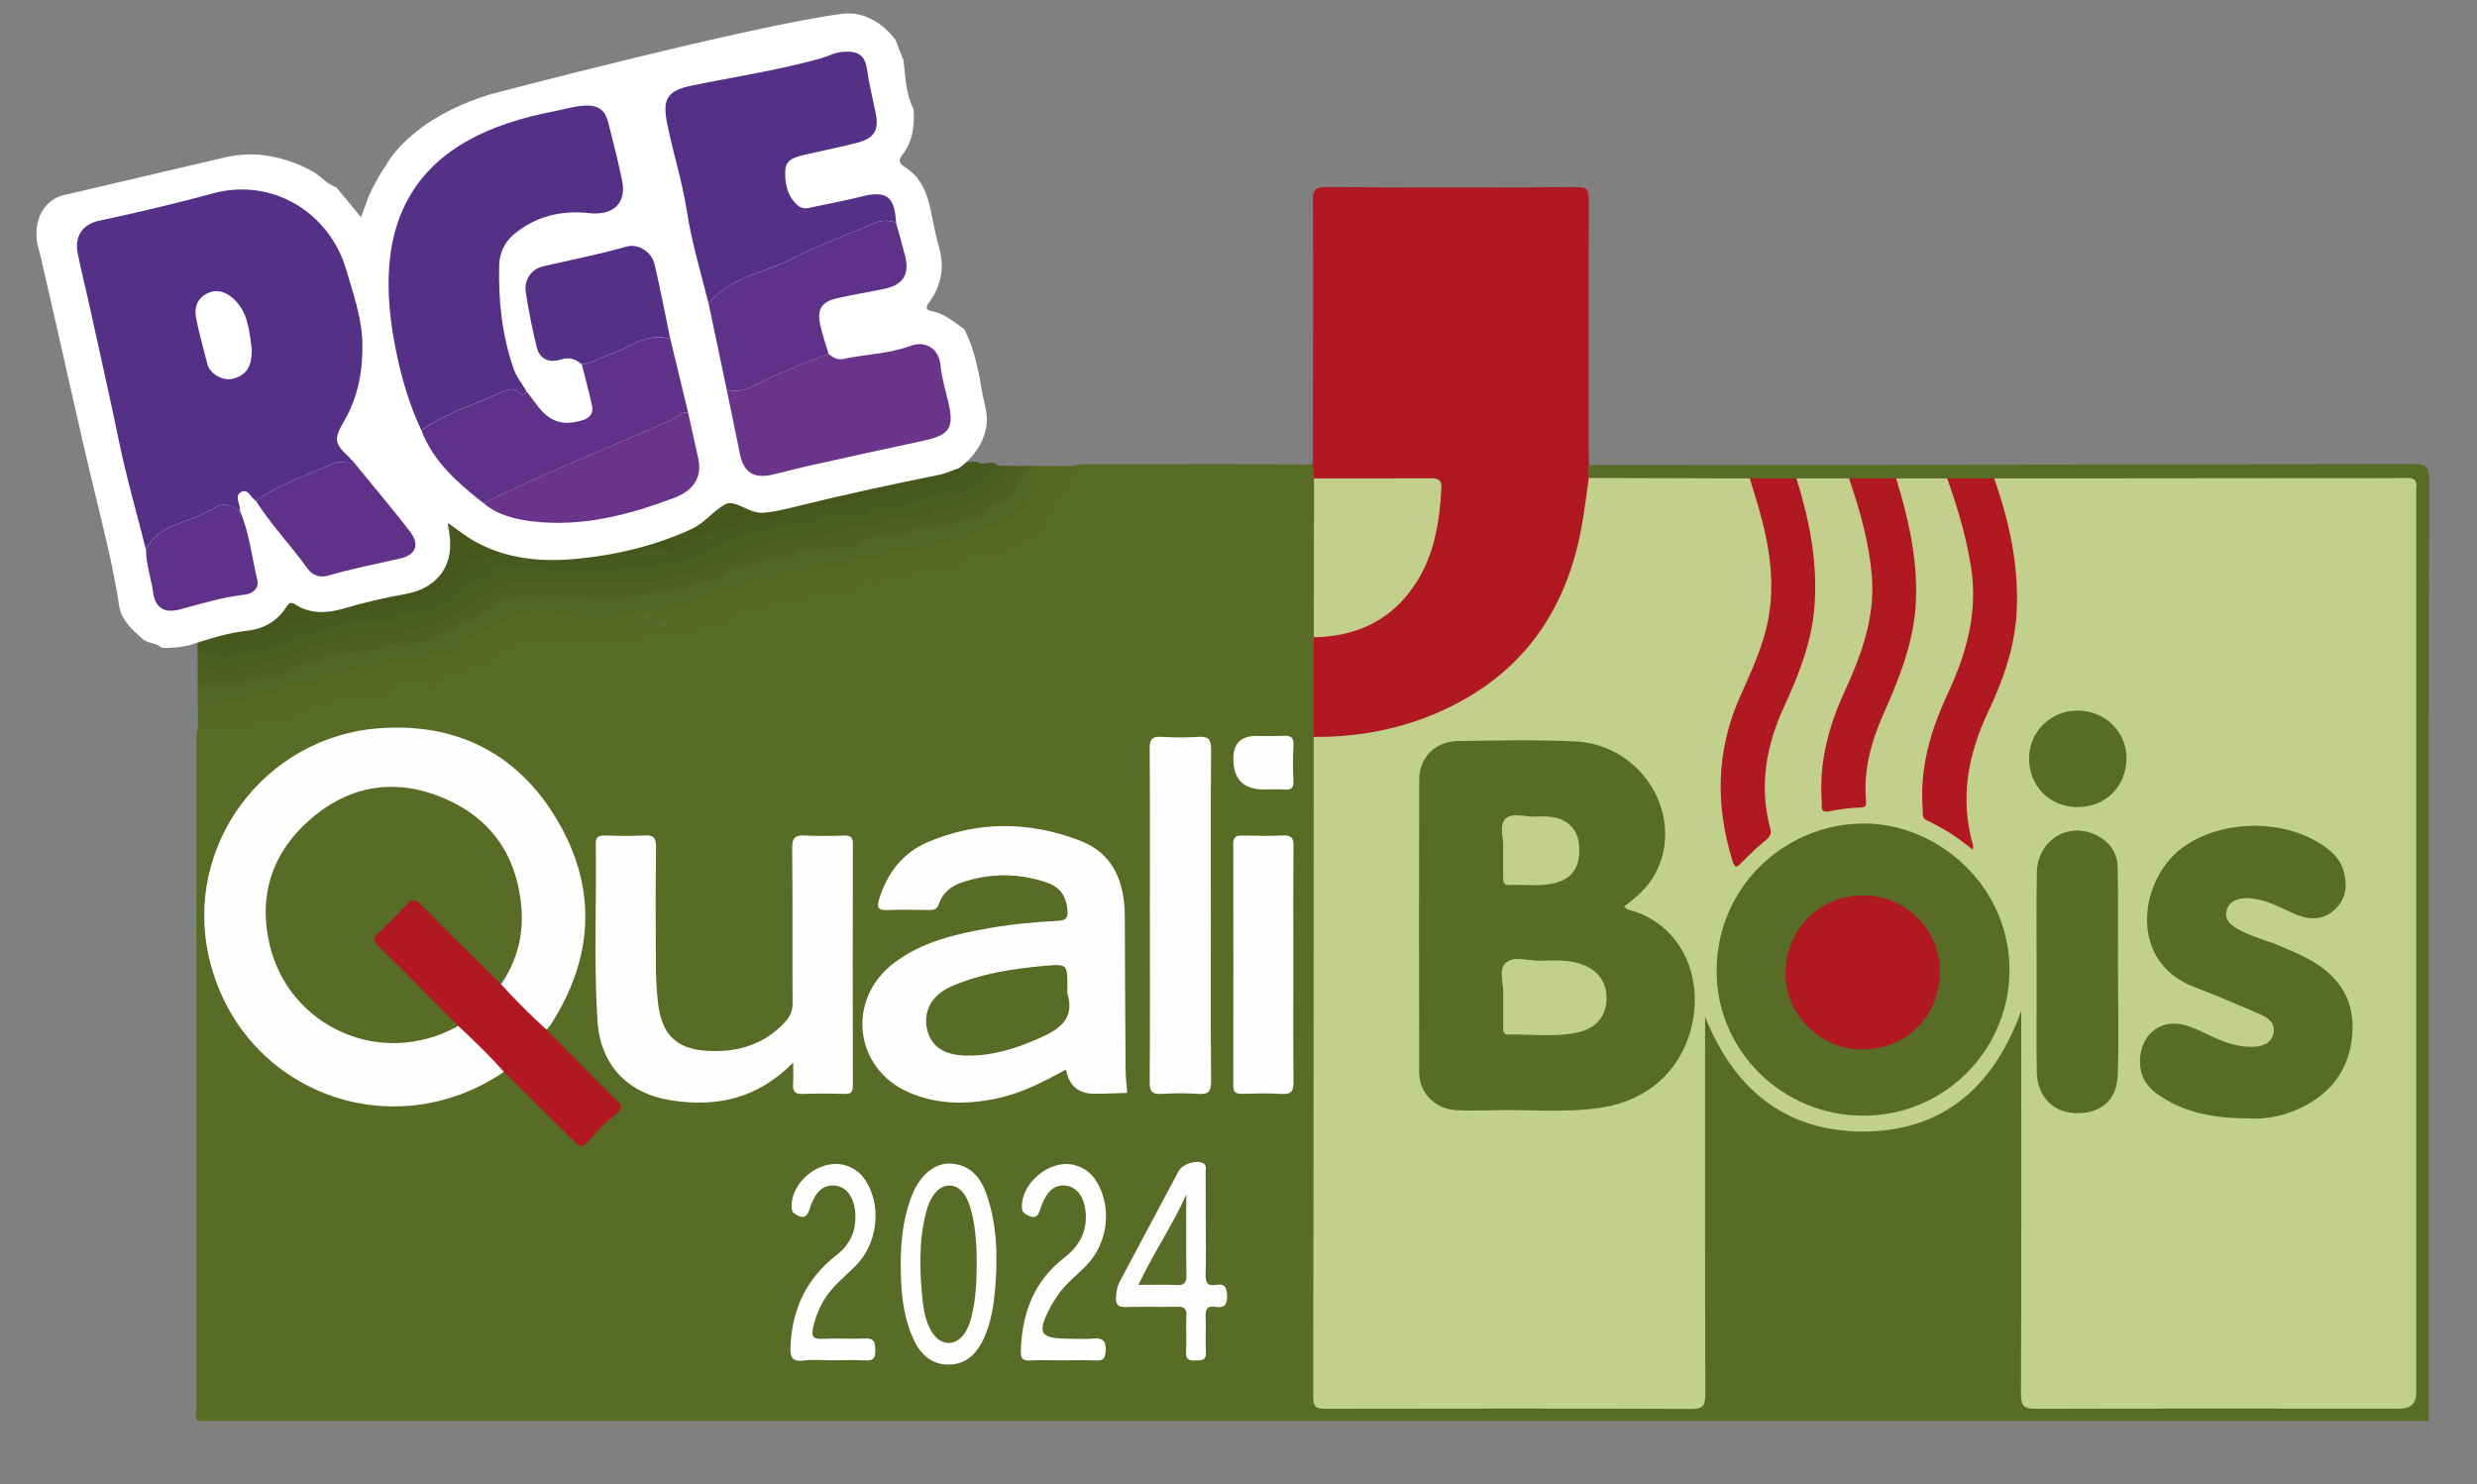 <svg xmlns="http://www.w3.org/2000/svg" id="Calque_1" viewBox="0 0 841.89 504.51"><rect x="0" y="0" width="841.89" height="504.51" fill="#808080" stroke="none"/><defs><style>      .cls-1 {        fill: #543087;      }      .cls-2 {        fill: #fff;      }      .cls-3 {        fill: #495a1e;      }      .cls-4 {        fill: #4c5d20;      }      .cls-5 {        fill: #693489;      }      .cls-6 {        fill: #fefefd;      }      .cls-7 {        fill: #596d28;      }      .cls-8 {        fill: #4f6021;      }      .cls-9 {        fill: #576924;      }      .cls-10 {        fill: #586c26;      }      .cls-11 {        fill: #fefefe;      }      .cls-12 {        fill: #47571c;      }      .cls-13 {        fill: #c2d08c;      }      .cls-14 {        fill: #fdfdfd;      }      .cls-15 {        fill: #b01822;      }      .cls-16 {        fill: #5e3288;      }      .cls-17 {        fill: #536623;      }    </style></defs><path class="cls-10" d="M540.09,158.12c1-.01,2.01-.03,3.01-.03,92.39-.09,184.79-.14,277.18-.36,4.31-.01,5.35.99,5.34,5.33-.14,106.66-.11,213.31-.11,319.97H67.13c-.81-1.63-.39-3.38-.4-5.06-.03-75.78-.02-151.57-.02-227.34.03-3.28,1.36-4.97,4.98-4.61,4.12.41,8.22-1.19,12.39-.29.7.15,1.45-.07,2.01-.55,2.44-2.14,5.46-2.28,8.45-2.39,3.06-.11,5.93-.58,8.29-2.77.73-.67,1.6-1.32,2.62-1.38,4.68-.29,8.72-2.04,12.13-5.22.53-.49.98-.49,1.44-.03,2.29,2.28,5.3,1.13,7.96,1.68,1.15.24,2.22-.12,2.85-1.36,1.3-2.57,3.63-2.83,6.14-2.61.34-.12.66-.28.95-.5,1.21-2.14,2.68-2.52,4.88-1.17,2.59,1.59,5.29,2.35,7.78-.49.82-.94,2.03-1.51,3.48-1.05,1.24.4,2.15.04,2.73-1.27.7-1.59,1.55-2.41,2.14.11.04.16.2.13.21.09.52-2.71,2.8-1.87,4.45-2.14,3.33-.54,5.25-3.15,7.57-5.11.94-.79,1.33-2.36,2.88-.96-.03.29-.11.53-.26.71-.37-.43.16.43.07-.14s-.07.14.21-.39c-.02-1.48-2.24-2.78-.52-4.28,1.81-1.57,3.13-.06,4.4,1.11.89.83,2.08,1.21,3.16,1.16,6.36-.27,12.66.78,19.12-.46,3.71-.72,8,.33,12.05.43,2.02.05,3.97.62,5.26-1.65.54-.94,1.69-.97,2.71-.94,1,.03,2.41.44,2.93-.13,2.39-2.64,4.89-.91,7.49-.78,3.1.15,6.31.44,9.26-1.96,1.64-1.33,4.2-2.56,6.83-1.75.91.28,1.49-.22,2.26-.71,2.45-1.55,4.64-4.22,8.16-2.51.44.21,1.32.04,1.62-.36,3.11-4.16,8.07-2.68,12.11-3.83,5.68-1.62,11.57-2.78,17.59-2.58.28,0,.66,0,.82-.19,3.67-3.99,8.78-3.1,13.35-4.1,1.5-.33,2.75-1.35,4.29-.07.51.43,1.6.56,2.01,0,3.37-4.59,8.27-3.01,12.64-3.04,3.1-.02,5.57-.78,7.63-3.02.28-.3.95-.37,1.01-.73,1.02-5.61,3.68-3.12,6.11-1.22,1.21.94,2.14,1.53,2.75-.49.12-.4.46-1,.79-.94,4.57.82,6.8-4.24,10.97-4.32,1.02-.02,1.59-.52,1.96-1.35,2.16-4.81,5.32-9.04,7.77-13.69,1.21-2.28,2.83-4.27,3.81-6.82.81-2.12,3.74-1.47,5.82-1.77,25.66.1,51.3-.19,76.94.15,1.52,1.27,1.35,3.03,1.4,4.73.22,17.96.2,35.92.02,53.88.16,11.15.19,22.3,0,33.45.2,4.87.08,9.73.08,14.6,0,67.59,0,135.18,0,202.77,0,1.43-.02,2.86,0,4.3.08,5.29.4,5.68,5.59,5.69,39.69.02,79.38.03,119.07,0,5.58,0,5.87-.34,5.88-6.27.02-39.09,0-78.19.01-117.28,0-1.86-.09-3.73.11-5.58.14-1.25.03-2.95,1.47-3.28,1.56-.37,1.92,1.37,2.43,2.44,1.11,2.32,2.06,4.73,3.3,6.99,7.58,13.9,18.86,23.26,34.27,27.27,24.49,6.37,49.72-5.14,61.13-27.71,1.29-2.56,2.44-5.18,3.64-7.78.44-.96.82-2.45,2.26-2.11,1.3.3,1.29,1.74,1.44,2.84.26,1.85.16,3.72.16,5.58,0,39.09,0,78.19,0,117.28q0,7.62,7.54,7.63c38.97,0,77.95,0,116.92,0,6.88,0,6.94-.06,6.94-6.93,0-99.95,0-199.9,0-299.86,0-6.6-.1-6.7-6.72-6.7-42.41-.01-84.83,0-127.24,0-2.72,0-5.43-.01-8.15-.08-5.19.12-10.37.12-15.56-.02-6,.17-12.01.1-18.01.02-5.18.12-10.36.11-15.53-.03-6.01.17-12.02.15-18.03,0-5.21.17-10.42.14-15.63.01-16.88.23-33.77.08-50.65.07-1.15,0-2.29-.09-3.38-.48-2.36-1.42-2.85-3.14-.85-5.26Z"></path><path class="cls-15" d="M540.09,158.12c-.51,1.44-.58,2.89-.07,4.35.99,8.28-1.16,16.2-2.98,24.11-3.35,14.53-10.18,27.37-20.47,38.11-9.56,9.97-21.25,16.88-34.39,21.17-10.09,3.3-20.39,5.71-31.13,5.45-1.56-.04-3.17.18-4.56-.81.02-11.29.04-22.58.05-33.87,2.03-1.69,4.6-1.43,6.94-1.78,14.44-2.21,24.05-10.5,30-23.48,3.51-7.67,4.56-15.87,5.21-24.17.22-2.8-1.46-3.41-3.72-3.45-4.29-.07-8.58-.02-12.87-.03-6.72,0-13.44.03-20.16-.02-1.82-.01-3.76.33-5.31-1.08-.12-1.47-.24-2.94-.36-4.42-.27-.18-.37-.37-.29-.56.08-.2.16-.3.24-.3.04-29.74.13-59.48.03-89.23-.01-3.42.59-4.54,4.32-4.51,28.47.18,56.95.15,85.42.02,3.18-.01,4.05.73,4.03,3.98-.14,28.46-.08,56.91-.07,85.37,0,1.71.09,3.43.14,5.14Z"></path><path class="cls-3" d="M67.16,220.95c0-1.43,0-2.85.01-4.28,1.41-.33,2.82-.66,4.24-.98,2.87,2.57,5.92,1.51,8.89.31.75-.3,1.34-1.34,2.16-1.3,6.13.26,11.42-2.89,17.17-4.12,8.76-1.87,17.69-3.02,26.12-6.23,1.23-.47,2.53-.38,3.82-.31,4.47.23,8.53-.24,12.54-3.05,2.73-1.91,6.47-2.35,9.42-4.56,1.46-1.1,2.74-2.15,3.98-3.52,3.3-3.64,8.36-3.95,12.53-5.99,1.62-.79,3.54.87,5.43.83.69-.01,1.41.3,2-.32,11.85,1.71,23.61,1.34,35.25-1.59,1.74,1.38,3.64,1.52,5.62.67,1.61-.69,3.29-.82,5-1,3.98-.43,7.72-1,11.67-2.6,4.38-1.77,8.86-4.22,13.79-4.74,2.14-.23,4.24-.43,5.62-2.47.61-.91,1.72-1.19,2.69-.82,5.64,2.12,9.9-.64,14.04-3.86.43-.61,1.05-.7,1.73-.59,6.16.8,12.26.78,18.18-1.43.53-.2,1.03-.56,1.59-.6,7.75-.5,14.62-5.28,22.67-4.5,2.8.27,5.36-.71,8.01-2.12,4.17-2.22,8.87-3.44,13.59-4.29,1.26-.3,2.5-.35,3.68.26,1.35,1.32,1.07,2.56-.32,3.58-.92.68-1.78,1.3-2.45,2.31-1.63,2.49-9.43,4.77-12.39,5.03-2.65.23-5.77.18-8.01,1.5-2.83,1.66-5.5,2.08-8.65,2.13-2.67.04-5.39.58-8.09.87-1.11.12-2.6-.29-2.71,1.78-.05.92-1.32.93-2.16.94-6.24.05-12.4.52-18.15,3.27-2.05.98-4.14-.1-6.31.32-5.56,1.07-11.11,1.77-16.62,3.46-4.75,1.46-8.9,4.03-13.49,5.71-2.51.92-4.87,1.97-7.58,2.35-2.88.4-6.11.03-8.34,2.65-.37.43-1.05.45-1.62.43-13-.41-25.99.86-39.02.02-5.56-.36-11.02-.33-16.85,2.49-6.42,3.1-11.34,8.01-17.5,11.17-1.05.54-2.04.96-3.2,1.04-3.94.28-7.62.68-11.39,2.7-2.95,1.58-7.2.71-10.87.97-3.65.25-7.44-.28-10.5,2.65-.88.85-2.48.42-3.76.49-2.59.14-5.16.39-7.17,2.35-.41.4-.89.79-1.45.9-8.65,1.7-16.95,5.24-26.01,4.89-2.67-.1-5.11-.52-6.87-2.77Z"></path><path class="cls-12" d="M175.47,187.43c-.36.42-.92,1.25-1.06,1.19-4.45-2.07-8.24,1.48-12.44,1.41-1.23-.02-2.91-.28-2.63,1.77.22,1.57-.51,1.68-1.67,1.58-.54-.05-1.09-.05-1.63-.08-.05,4.58-5.75,2.94-6.94,6.28-.09.24-.38.56-.6.58-6.45.63-11.41,6.79-18.58,4.91-2.2-.58-4.54-.47-6.1,1.75-.97,1.38-2.25.15-3.18.37-5.03,1.2-10.26,1.63-15.07,3.72-.49.21-1.04.32-1.57.43-3.5.72-7.73-1.32-10.28,3.2-.49.87-3.19.59-4.88.66-3.08.12-5.8-.31-8.77,2.33-1.86,1.66-6.4.31-9.81.31.38-.71.77-1.43,1.16-2.15,3.88-1.97,8.16-2.49,12.36-3,5.93-.73,10.59-3.26,13.76-8.31.9-1.44,1.58-1.56,2.99-.66,5.23,3.33,10.84,3,16.49,1.31,6.56-1.96,13.18-3.61,19.94-4.73,12.44-2.06,18.06-10.4,15.38-22.73-.08-.36.06-.78.16-1.76,5.26,4.54,10.71,8.06,17,10.1,1.62,1.29,3.66.93,5.48,1.42l.28-.11.23.2Z"></path><path class="cls-12" d="M269.16,171.01c-3.16,4.87-8.16,6.76-13.37,5.01-.8-.27-2.08-.95-2.31-.17-1.05,3.48-4.25,2.43-6.46,3.44-5.36,2.44-11.58,2.45-16.44,6.72-1.72,1.51-5.69.53-8.63.54-2.17,0-4.15.29-6.15,1.37-2.19,1.18-4.23.68-5.07-2.08,7.57-1.98,15.24-3.65,22.43-6.88,4.74-2.13,9.13-4.7,12.39-8.88.54-.7.94-2.1,2.25-1.17,6.74,4.76,14.02,3.79,21.38,2.1Z"></path><path class="cls-12" d="M334.54,158.28c-.45.33-.94,1.01-1.34.95-3.96-.53-7.7,1.36-10.45,3.13-5.15,3.32-10.88,1.17-15.61,3.03-6.19,2.43-13.03,2-18.89,5.32-1.46.83-3.49.77-5.28.89-3.81.26-7.63.36-11.44.54-2.13.1-.86-1-.63-1.73,15.44-4.13,31.11-7.19,46.72-10.51,2.22-.47,4.38-1.22,6.57-1.84,3.46-.27,6.96-2.41,10.36.22Z"></path><path class="cls-3" d="M174.96,187.33c-1.94-.03-4.11.8-5.48-1.42,1.83.47,3.65.94,5.48,1.42Z"></path><path class="cls-13" d="M446.48,250.5c17.64.12,34.41-3.59,49.93-12.05,23.54-12.82,36.32-33.26,41.11-59.14,1.03-5.58,1.67-11.23,2.49-16.84,18.23.05,36.46.1,54.7.16,1.06.36,1.57,1.24,1.89,2.2,5.26,16.05,9.09,32.26,4.87,49.24-1.95,7.81-5.24,15.13-8.55,22.43-7.56,16.7-8.79,33.87-4.09,51.52,1.29,4.86,1.42,4.64,5.21,1.59,4.9-3.95,6.87-8.09,5.31-14.7-2.78-11.76.69-22.92,5.34-33.71,3.56-8.28,7.34-16.48,9.18-25.37,2.96-14.29,1.91-28.4-1.55-42.48-.86-3.48-3.03-6.85-1.75-10.72,5.96,0,11.93,0,17.89,0,.97.66,1.73,1.5,2.11,2.63,5.26,15.45,9.1,31.08,5.76,47.55-1.72,8.48-5.36,16.29-8.81,24.15-4.6,10.47-7.61,21.27-7.17,32.83.17,4.43.31,4.59,4.77,4.12,1-.1,1.99-.37,2.98-.38,3.68-.04,4.61-1.76,4.61-5.4,0-8.99,2.55-17.49,6.19-25.68,4.14-9.29,8.12-18.64,9.91-28.74,2.74-15.46.4-30.47-3.9-45.32-.54-1.87-1.68-3.74-.44-5.76,5.78,0,11.56,0,17.34,0,1.32.55,1.89,1.75,2.3,2.96,5.13,14.96,9.47,30.03,7.04,46.15-1.29,8.59-4.46,16.53-7.94,24.4-5.13,11.59-9.27,23.38-8.55,36.4.19,3.44,1.21,5.57,4.34,7.06,3.49,1.65,6.74,3.78,10.34,6.84-5.6-17.73-.35-33.4,6.86-48.63,9.96-21.04,9.94-42.51,3.74-64.45-.98-3.49-3.1-6.82-2.15-10.72,38.82-.04,77.65-.07,116.47-.11,7.88,0,15.76.1,23.64-.06,2.67-.06,3.71.8,3.34,3.42-.08.56-.01,1.14-.01,1.72,0,101.94,0,203.88,0,305.82q0,5.43-5.57,5.42c-41.24-.01-82.48-.07-123.73.05-3.81.01-5.06-.79-5.04-4.86.16-41.66.1-83.33.1-124.99v-5.46c-9.58,26.59-27.5,41.38-54.68,41.05-26.02-.32-43.24-14.89-52.79-39.1,0,1.48,0,2.95,0,4.43,0,41.38-.05,82.76.08,124.13.01,3.65-.71,4.85-4.67,4.83-41.38-.16-82.77-.1-124.16-.04-2.73,0-4.43-.05-4.42-3.74.13-74.88.12-149.75.15-224.63Z"></path><path class="cls-11" d="M171.27,364.36c-38.57,26.22-89.65,6.49-100.2-38.71-8.87-37.99,18.7-75.38,58.15-78.12,26.94-1.87,47.86,9.36,61.02,32.73,12.91,22.92,11.12,46.04-3.11,68.15-.38.59-.93,1.07-1.41,1.61-1.11.21-1.91-.41-2.63-1.09-3.98-3.81-7.86-7.71-11.69-11.67-.89-.92-1.67-1.95-1.41-3.38,3.74-7.81,6.38-15.78,6.13-24.69-.59-21.28-19.3-39.06-40.53-40.06-22.27-1.05-41.28,16.46-43.74,37.16-1.8,15.09,5.19,32.91,22.29,42.12,11.61,6.25,23.57,5.99,35.72,1.84,1.75-.6,3.3-1.76,5.2-1.97,1.39-.02,2.44.72,3.38,1.62,3.9,3.76,7.73,7.6,11.5,11.49.78.81,1.62,1.66,1.33,2.98Z"></path><path class="cls-11" d="M362.33,363.58c-7.58,4.12-15.14,8.08-23.61,9.84-10.18,2.12-20.21,2.12-29.89-2.12-18.61-8.15-21.25-31.63-4.97-43.96,9.55-7.23,20.85-9.79,32.31-11.83,7.76-1.38,15.61-2.08,23.47-2.48,2.77-.14,3.33-1.11,3.17-3.58-.31-4.67-2.55-7.92-6.89-9.4-9.63-3.28-19.37-3.35-29.01-.07-3.64,1.23-6.59,3.55-7.83,7.38-.58,1.78-1.72,1.99-3.28,1.97-4.73-.05-9.46-.19-14.18.04-3.11.15-3.72-.86-2.84-3.68,2.74-8.79,7.92-15.7,16.4-19.35,17.11-7.37,34.62-7.17,51.83-.61,11.55,4.4,15.24,14.26,15.29,25.88.07,17.32.14,34.64.27,51.96.02,2.65.35,5.3.54,7.95-2.85.09-5.7.19-8.56.27-.86.02-1.72,0-2.58,0q-8.18,0-9.65-8.22Z"></path><path class="cls-11" d="M269.58,361.23c-12.26,12.41-26.32,15.26-41.82,12.75-14.64-2.37-23.75-12.14-24.7-27.03-1.27-20-.28-40.04-.58-60.07-.04-2.37.98-2.9,3.08-2.85,4.44.1,8.89.22,13.31-.03,3.14-.18,4.16.66,4.11,3.99-.2,13.59-.14,27.19-.05,40.78.02,3.99.27,8,.7,11.97,1.16,10.68,6.07,15.86,16.69,16.48,10.04.59,19.26-1.96,26.44-9.72,1.76-1.9,2.64-3.78,2.63-6.44-.11-17.6.05-35.2-.14-52.8-.04-3.48,1.02-4.45,4.34-4.25,4.42.26,8.88.16,13.31.03,2.16-.06,2.99.53,2.98,2.86-.07,27.33-.07,54.66,0,81.99,0,2.2-.57,3.04-2.87,2.97-4.72-.15-9.45-.19-14.17.01-2.8.12-3.47-1.05-3.28-3.53.16-1.98.03-3.98.03-7.09Z"></path><path class="cls-6" d="M390.82,311.19c0-18.88.08-37.76-.07-56.64-.03-3.22.85-4.28,4.09-4.07,4.13.27,8.31.27,12.44,0,3.33-.22,4.38.77,4.35,4.24-.17,19.17-.08,38.33-.08,57.5,0,18.45-.09,36.9.08,55.35.03,3.4-.9,4.52-4.31,4.28-4.13-.29-8.31-.27-12.44,0-3.18.2-4.16-.75-4.13-4.03.16-18.88.08-37.76.08-56.64Z"></path><path class="cls-9" d="M352.62,158.36c4.85.01,9.7.02,14.55.04-2.35.79-3.97,1.51-3.81,4.91.09,1.84-2.59,4.07-3.96,6.12-2.66,4-5.18,7.96-6.84,12.45-.45,1.22-1.21,1.05-2.02.8-2.42-.75-3.72.55-4.85,2.41-.84,1.38-2.45.87-3.69,1.15-1.67.38-3.72-.06-3.62,2.64-1.29,0-3.03,1.47-3.71-.67-.65-2.04-2.08-2.09-3.68-2.03-.34.01-.88.29-.98.57-1.96,5.43-3.17,6.23-9.2,6.3-2.96.04-5.92.28-8.88.42-1.03.05-2.12.04-2.24,1.42-.2,2.23-2.2,2.09-3.14,1.63-4.13-1.99-8.13,2.24-12.17.03-.24-.13-.97.14-1.15.43-3.89,6.12-10.48,2.85-15.67,4.43-5.56,1.69-11.29,2.87-17.18,3.18-.89.05-.96,3.34-3.44,2.92-.37-.06-.84.34-1.16.23-3.27-1.1-5.54.16-7.39,2.83-.28.41-1.38.65-1.89.45-3.8-1.48-6.24.84-9.06,2.73-2.73,1.84-6.06.49-9.11.7-1.58.11-2.13-.6-2.75-3.36,0,3.64-1.17,4.23-3.63,4.13-1.84-.07-4.35-1.46-5.8,2.27-.69,1.78-5.45-.07-8.36.42-3.45.57-6.86-.6-10.42-.08-4.14.61-8.44.34-12.65.1-3.38-.2-7.39,1.28-9.66-2.9-.4-.75-1.24-.52-1.91-.12-1.05.62-.26,1.18.09,1.73.62.97.73,1.85-.32,2.6-.35-.16-.99-.48-1.01-.44-2.6,4.48-6.3,7.12-11.65,7.01-2.91-.06-.73,2.5-1.93,3.42-1.71-.45-.28-2.31-1.22-3.14-.53,5.57-7.84.89-9.13,6.07-.36,1.44-4.34.04-4.87-.54-2.64-2.87-4.41-2.23-6.38.17q-.07-.35,0,0c-2.15,1.11-5.83-.88-6.14,3.63-.02.29-1.17.7-1.8.7-2.91.01-6.29.8-8.62-.39-3.07-1.58-4.26.45-6.05,1.53-1.79,1.08-3.28,2.26-5.73,1.99-1.7-.19-3.71.18-5.3,1.86-2.97,3.14-7.09,2.53-10.98,2.76-3.66.22-6.35,3.87-10.62,2.87-3.57-.84-7.31,1.16-11.08,0-.8-.24-2.08,1.09-3.13,1.7-.01-2.86-.03-5.72-.04-8.59,2.81-1.89,6.17-1.12,9.24-1.82,7.09-1.63,14.39-2.32,21.13-5.35,2.92-1.31,6.25-.49,9.21-1.8,2.87-1.27,5.65-2.67,8.9-3.17,2.08-.32,3.76-2.1,6.01-.02.64.6,2.68.36,3.63-.53,3.66-3.43,8.19-2.7,12.53-2.8,2.87-.06,5.94.77,8.01-2.19.15-.21.49-.31.77-.35,10.93-1.54,18.56-10.07,28.6-13.48,6.3-2.14,12.76-2.09,18.96-.31,4.32,1.24,8.76.23,12.96,1.66.48.16,1.31.1,1.66-.24,3.43-3.32,7.78-2.25,11.82-2.54,7.83-.57,14.92-3.96,22.4-5.61,6.09-1.35,11.03-6.12,17.75-5.29,2.47.31,3.9-2.51,6.83-2.82,4.54-.47,9.12-.51,13.64-1.06,2.79-.34,5.76,0,7.88-2.49.26-.31.76-.45,1.19-.44,8.2.19,15.51-4.94,23.85-4,2.32.26,4.57-.13,6.28-2.04.48-.54,1.24-.92,1.93-.84,5.79.67,10.47-2.65,15.45-4.52,8.15-3.07,15.21-10.46,14.77-19.44Z"></path><path class="cls-15" d="M170.3,334.57c4.86,5.43,10.06,10.53,15.43,15.46,7.94,8.02,15.83,16.08,23.85,24.02,1.81,1.79,2.19,2.73-.11,4.58-3.41,2.75-6.59,5.87-9.41,9.22-2.03,2.41-3.16,1.89-5.02.01-7.86-7.89-15.83-15.67-23.76-23.5-4.87-5.5-10.14-10.6-15.52-15.59-1.58-.43-2.74-1.46-3.87-2.58-7.67-7.68-15.38-15.33-23.03-23.04-3.49-3.52-3.47-4.1,0-7.63,3.01-3.06,6.04-6.08,9.1-9.08,1.5-1.47,3.09-2.18,4.83-.46,9.07,8.91,18.15,17.81,26.92,27.01.4.42.52,1.01.58,1.58Z"></path><path class="cls-15" d="M610.57,162.62c4.44,14.13,7.25,28.46,6.15,43.4-.9,12.22-5.34,23.33-10.36,34.26-6.09,13.26-8.53,26.87-4.7,41.22.46,1.71.07,2.83-1.4,4.02-2.88,2.34-5.59,4.9-8.17,7.56-1.81,1.87-2.42,2.26-3.35-.77-5.72-18.76-5.43-37.13,2.57-55.25,3.87-8.75,8.04-17.43,9.76-26.95,2.73-15.12-.73-29.53-5.23-43.8-.39-1.22-.75-2.45-1.12-3.68,5.29,0,10.57,0,15.86,0Z"></path><path class="cls-13" d="M446.62,162.62c13.18,0,26.37.04,39.55-.02,2.32-.01,3.9.26,3.75,3.17-.62,11.55-2.37,22.83-8.85,32.72-8.11,12.35-19.97,17.89-34.53,18.14.03-18,.05-36,.08-54.01Z"></path><path class="cls-15" d="M677.78,162.63c5.1,14.52,8.39,29.32,7.68,44.85-.56,12.23-4.52,23.52-9.67,34.38-6.98,14.73-9.8,29.75-5.12,45.71.07.24-.09.55-.22,1.25-4.84-4.05-9.96-7.34-15.53-9.9-1.88-.87-1.32-2.68-1.43-4.16-1.05-13.8,2.73-26.56,8.48-38.89,6.38-13.68,10.38-27.74,7.95-43.12-1.64-10.36-4.62-20.29-8.11-30.12,5.32,0,10.65,0,15.98,0Z"></path><path class="cls-11" d="M439.58,327.98c0,13.17-.09,26.35.07,39.52.04,3.21-.58,4.64-4.16,4.37-4.42-.33-8.88-.16-13.32-.04-2.2.06-3.02-.64-3.01-2.93.06-27.35.06-54.7,0-82.05,0-2.41,1.05-2.86,3.12-2.82,4.58.1,9.18.18,13.75-.03,2.79-.12,3.65.73,3.62,3.6-.15,13.46-.07,26.92-.07,40.38Z"></path><path class="cls-15" d="M644.46,162.62c4.16,13.56,7.33,27.22,6.73,41.62-.57,13.64-5.47,25.9-10.87,38.07-4.22,9.53-7.06,19.32-6.09,29.89.13,1.4-.03,2.23-1.61,2.28-3.72.11-7.4.59-11.06,1.33-2.98.6-2.28-1.81-2.39-3.33-.92-13.03,2.23-25.24,7.59-36.98,5.75-12.59,10.62-25.36,9.46-39.6-.94-11.48-4.06-22.45-7.77-33.28,5.33,0,10.67,0,16,0Z"></path><path class="cls-11" d="M306.14,430.27c-.04-6.89.56-13.7,2.55-20.33.45-1.5.98-2.98,1.61-4.42,2.87-6.56,7.79-10.38,13.1-9.97,6.65.51,10.04,4.97,12,10.69,3.43,10.04,3.72,20.42,2.9,30.9-.48,6.15-1.32,12.21-3.93,17.87-2.37,5.14-6.03,8.87-12.03,8.86-5.98-.02-9.67-3.71-11.99-8.9-3.52-7.87-4.17-16.24-4.2-24.71Z"></path><path class="cls-14" d="M409.82,415.96c0,5.72.11,11.45-.05,17.16-.08,2.64.48,4.15,3.47,3.65,3.09-.53,3.76.92,3.82,3.83.07,3.2-1.16,4.09-3.99,3.63-2.75-.44-3.41.85-3.3,3.39.18,4-.12,8.02.1,12.01.15,2.84-1.4,2.78-3.44,2.84-2.2.06-3.45-.21-3.31-2.92.22-4.14-.06-8.3.1-12.44.09-2.29-.75-2.95-2.96-2.91-5.87.12-11.74-.09-17.6.1-2.7.09-3.51-.84-3.35-3.43.12-1.9.42-3.62,1.32-5.31,6.67-12.45,13.28-24.93,19.93-37.4,1.32-2.48,5.89-3.96,8.28-2.78,1.42.7.93,1.96.94,3,.05,5.86.02,11.73.03,17.59Z"></path><path class="cls-11" d="M283.03,462.41c-3.29,0-6.63-.34-9.86.08-4.26.56-4.62-1.53-4.48-4.92.54-12.74,5.56-23.12,15.7-30.98,4.64-3.6,6.71-8.36,6.3-14.24-.36-5.24-2.84-8.81-6.62-9.3-3.82-.5-6.77,1.71-8.53,6.88-.92,2.72-1.51,5.06-5.11,2.89-1.04-.62-1.32-1.26-1.37-2.34-.34-8.69,9.51-16.62,17.9-14.45,3.58.93,6.08,3.13,7.82,6.22,4.88,8.65,3.25,20.64-3.74,27.8-2.4,2.45-5.02,4.69-7.38,7.17-3.72,3.91-6.02,8.58-7.26,13.86-.68,2.89-.3,4.21,3.11,4.04,4.85-.25,9.73.1,14.59-.12,3.17-.14,3.36,1.49,3.4,3.96.04,2.48-.51,3.67-3.31,3.5-3.71-.22-7.44-.06-11.16-.06Z"></path><path class="cls-11" d="M361.46,462.41c-3.86,0-7.73-.12-11.59.05-2.35.1-2.96-.88-2.91-3.01.31-12.76,4.31-23.83,14.73-31.88,5.27-4.07,8-9.16,7.26-15.94-.51-4.72-2.93-8.04-6.43-8.55-3.79-.55-6.45,1.47-8.4,6.38-.94,2.37-1.11,5.84-5.27,3.4-.99-.58-1.45-1.06-1.51-2.22-.45-8.31,9.32-16.54,17.42-14.7,4.1.93,6.85,3.38,8.68,7,4.53,8.94,2.71,20.16-4.31,27.35-3.39,3.47-7.35,6.4-9.99,10.57-.61.97-1.29,1.9-1.82,2.9-5.1,9.58-4.11,11.32,6.38,11.32,2.58,0,5.17.2,7.72-.05,3.34-.32,4.61.76,4.36,4.25-.16,2.34-.65,3.32-3.16,3.19-3.71-.19-7.44-.05-11.16-.05Z"></path><path class="cls-6" d="M429.48,268.35q-10.29,0-10.29-10.44,0-7.74,7.81-7.74c2.99,0,5.99.14,8.97-.04,2.6-.16,3.88.38,3.67,3.4-.28,3.97-.18,7.97-.03,11.96.09,2.22-.59,3.08-2.88,2.91-2.41-.18-4.84-.04-7.26-.04Z"></path><path class="cls-9" d="M174.12,220.63c-.48.23-.87.5-1.3.61-.54.14-.78-.32-.67-.7.13-.47.49-.87.75-1.3.35.39.69.79,1.23,1.4Z"></path><path class="cls-17" d="M352.62,158.36c1.56,3.11.38,7.67-2.19,10.06-1.07.99-1.4,2.74-2.25,4.02-1.19,1.78-8.84,6.08-11.43,6.62-3.09.64-5.2,3.4-8.47,3.77-7.77.86-14.98,5.2-23.15,3.77-.41-.07-1.02-.11-1.25.13-3.39,3.42-7.86,2.8-12.04,3.27-1.52.17-3.12-.27-3.39,2.18-.28,2.5-2.24.43-3.23.56-6.36.84-12.82.82-19.22,1.63-1.11.14-1.35.5-1.67,1.07-1.12,2.02-3.36,2.4-4.8,1.73-2.15-1.01-3.95-.15-4.98.85-2.81,2.72-6.63,2.19-9.68,3.7-3.18,1.57-6.55,2.25-9.85,3.27-5.8,1.79-11.71,3.77-17.8,2.92-3.8-.53-6.13,2.27-9.37,2.64-.53.06-1.24.63-1.53.44-3.31-2.16-7.09-.41-10.6-1.44-7.8-2.28-15.42-2.72-23.19,1.25-3.05,1.56-7.83,2.83-9.11,4.73-2.27,3.35-8.01.87-8.27,6.06-.06,1.1-1.79.68-2.67.57-3.08-.39-5.61-.19-7.97,2.52-1,1.15-3.94,1-5.95.81-3.29-.31-6.48-.07-9.68.59-.76.15-1.38-.04-2.05.95-1.89,2.8-4.83,2.79-7.35.5-.65-.59-1.35,1.62-2.38.36-.54,2.21-2.32,1.01-3.54,1.22-2,.34-3.59,1.21-5.26,2.42-3.07,2.23-7.24.38-10.51,2.22-3.33,1.87-6.83,2.85-10.65,2.69-.42-.02-.98-.04-1.25.2-2.9,2.64-6.65,1.4-9.77,2.29-3.1.89-5.98.59-8.94.91,0-2.01,0-4.01,0-6.02.85-1.87,2.49-2.19,4.29-2.18,2.15.02,4.29-.1,6.44.09,4.12.37,7.62-2,11.53-2.64,1.37-.22,2.69-.78,4.15-.81,1.78-.04,3.16-.24,4.77-1.83,1.31-1.29,4.34-1.86,6.81-1.91.85-.02,1.97.3,2.49-.34,3.2-3.97,7.72-2.69,11.83-3.26,6.12-.85,12.09-3.25,18.21-3.34,5.83-.09,10.66-2.78,15.78-4.47,2.52-.83,5.33-2.81,7.86-4.48,4.45-2.94,8.72-6,14.27-6.9,5.63-.91,11.36-1.07,16.79-.33,8.55,1.17,16.84,1.42,25.24-.54,3.57-.84,7.18-1.68,10.95-1.21,1.99.25,3.98-.09,5.57-1.65,1.19-1.17,2.86-1.34,4.4-1.48,3.21-.29,5.88-2.17,8.73-2.97,6.11-1.73,11.67-5.74,18.45-4.97,1,.11,2.19.28,2.92-.37,4.11-3.65,9.22-2.29,13.93-2.9,3.32-.43,6.58-.29,9.64-2.53,2.36-1.73,5.8-1.14,8.77-1.39,2.94-.25,5.94.32,8.41-2.11.99-.97,2.75-.89,4.14-.81,4.66.27,8.93-2.19,13.58-1.78,1.65-3.49,6.65-1.02,8.43-4.85.61-1.31,3.03-1.89,4.76-2.59,1.98-.8,3.78-2.13,4.14-4.48.5-3.33,2.71-5.1,5.5-6.42.88,0,1.76,0,2.64,0Z"></path><path class="cls-4" d="M338.84,158.31c1.15.01,2.29.02,3.44.03,2.01,1.7,1.05,3.55-.16,4.9-5.74,6.41-12.29,11.34-21.58,10.53-.7-.06-1.51-.43-2.03.14-3.49,3.82-8.23,3.46-12.65,3.45-2.02,0-3.39,1.11-5.17,1.45-11.13,2.09-21.98,5.31-33.44,6.07-4.78.32-10.2,1.38-14.23,5.06-.92.85-2.11.77-3.23.94-2.76.42-5.82.01-7.66,2.91-.2.32-.75.41-1.17.48-11.61,1.98-22.78,5.55-35.02,4.91-10.13-.53-20.5-1.32-30.73.1-6.28.87-11.19,4.61-16.45,7.74-3.96,2.36-7.56,5.17-12.57,6.13-4.6.88-9.15,3.27-13.9,3.03-7.23-.37-13.58,3.41-20.61,3.6-2.01.06-4.02.3-5.58,1.82-.53.51-1.19.85-1.9.94-6.78.92-12.72,5.3-19.8,4.9-2.68-.15-3.78,2.66-6.8,2.7-4.08.05-6.78-2.78-10.4-3.19-.01-2-.03-4-.04-6,6.66,3.71,13.72,1.62,20.12.07,4.88-1.18,10.57-1.32,14.69-5.17.28-.26.75-.46,1.13-.46,7.55-.06,14.17-5,21.83-4.22,2.52.26,4.96-.86,7.47-.06.49.16,1.58,0,1.6-.13.59-4.31,4.24-2.6,6.27-2.68,7.28-.3,12.66-4.52,17.74-8.66,2.6-2.12,4.51-3.94,7.91-3.24,1.3-4.95,6.04-3.68,8.72-3.53,4.72.26,9.61.41,14.25.56,7.72.25,15.61.67,23.29-.25,2.8-.33,5.37.16,8.02-.05,1.12-.09,3.25,1.19,3.35-1.76.03-.98,2.14-.74,3.07-.63,6.6.77,12.71-2.4,17.59-5.12,8.59-4.8,17.65-6.34,26.77-7.36,6.38-.71,12.21-4.2,18.78-3.24.68.1.86-.78,1.81-.53,1.37.37,3.83,2.19,3.76-1.61,0-.28,2.31-.7,3.57-.88,4.4-.62,9.61.92,13.06-1.69,3.46-2.63,8.03.19,10.78-3.55.96-1.31.58.55.85.68,1.39.66,3.09,1.98,3.66-.83.13-.66.62-1.36.94-1.22,5.47,2.44,6.34-4.24,10.13-5.12.31-.07.35-1.27.52-1.94Z"></path><path class="cls-8" d="M67.2,226.95c2.49-.69,4.51-.39,6.5,1.69,1.78,1.86,4.51-1.32,6.67.47,1.46-4.78,5.74-1.67,8.43-3.01,5.53-2.75,12.16-2.4,17.34-6.36,1.27-.97,3.58-.51,5.35-.93,3.04-.72,6.29.03,8.98-3,1.74-1.96,5.21.31,8.06-.06,3.75-.49,8.16-.25,11.25-1.46,3.71-1.44,8.04-1.39,10.92-3.21,4.13-2.61,8.46-5.1,12.49-7.95,3.44-2.43,7.13-4.36,11.54-4.82,7.78-.81,15.6.55,23.23.04,10.68-.71,21.78,1.52,31.91-2.27,3.76-1.41,8.28-1.09,10.84-3.01,3.69-2.77,8.86-1.43,10.91-3.69,3.79-4.17,9.06-2.66,13.07-5.47,2.25-1.58,6.29-.75,9.53-.73,3.95.02,7.35-1.49,11-2.75,3.84-1.33,8.28-.4,12.41-1.77,2.18-.72,4.38-2.39,6.38-2.2,3.35.31,6.4-.42,9.54-1.03,1.51-.29,3.85.67,3.73-2.36,0-.18,1.44-.77,1.92-.55,2.98,1.35,5.83.32,8.49-.61,6.04-2.12,11.5-5.24,14.76-11.1.33-.6-.11-1.63-.2-2.46,2.57,0,5.14.01,7.7.02-1.86,2.85-4.74,4.85-5.05,8.98-.12,1.6-4.13,3.09-6.55,4.26-1.52.73-3.25.7-3.56,3-.2,1.49-1.95.68-2.93,1.11-.53.23-1.17-.69-2.16.02-4.9,3.54-10.8,3.25-16.41,3.69-3.59.28-5.87,3.83-9.83,3.09-2.38-.45-5-.13-7.43.32-1.64.3-3.86-.4-4.71,2.5-.24.81-3.93.69-6.05.86-2.82.22-5.66.14-8.46.47-2.5.3-5.57-.7-7.01,2.65-.35.83-1.28.36-1.95.27-3.69-.47-7.74-.39-10.54,1.6-3.65,2.61-8.7.83-11.71,4.65-1.22,1.55-3.37,1.18-5.18,1.47-2.38.38-5.07.05-6.59,2.62-.78,1.33-2.09.64-3.12.67-6.22.19-12.23.93-18.33,2.67-4.63,1.32-9.98.28-15,.06-3.1-.14-6.17-.88-9.27-1.03-1.72-.08-3.46.5-5.19.8-.12.02-.29.28-.3.27-3.51-2.74-6.72.51-10.08.48-2.2-.02-4.35.68-5.56,2.2-1.04,1.31-3.17,1.89-3.25,2.12-1.41,3.96-7.28,1.29-8.26,5.71-.23,1.02-1.76.91-2.63.79-1.06-.14-2.26-.2-2.88.38-5.04,4.66-11.51,3.07-17.35,3.84-2.21.3-3.49,1.95-5.97,2.08-4.27.22-8.61,1.02-12.95,1.41-1.73.16-4.1-.54-4.62,2.51-.23,1.33-2.24.92-2.92.69-2.56-.87-4.61,2.31-7.11.67-1.65,6.3-8.65.79-11.22,5.07-2.81-2.05-4.34,1.84-7.01,1.46-3.01-.43-6.16.19-9.22-.04-1.72-.13-3.04.37-4.42,1.12,0-2.29,0-4.58,0-6.87Z"></path><path class="cls-10" d="M551.92,308.22c.78.53,1.09.89,1.47.98,17.43,4.48,25.75,22.04,21.6,39.59-3.56,15.05-14.93,25.34-30.77,27.74-12.39,1.88-24.86.51-37.29.89-4.01.12-8.02.14-12.03-.04-6.99-.32-12.51-5.78-12.53-12.75-.09-33.2-.09-66.4,0-99.6.02-7.51,5.45-13.02,13.06-13.13,13.3-.19,26.64-.49,39.91.13,23.09,1.09,37.69,25.75,27.15,45.15-2.45,4.51-6.2,7.77-10.59,11.05Z"></path><path class="cls-10" d="M633.07,379.26c-27.53-.15-49.88-22.34-49.62-49.65.28-29.4,24.85-50.66,51.95-49.63,24.35.93,48.25,22.12,47.58,50.87-.63,26.82-22.6,48.56-49.91,48.41Z"></path><path class="cls-10" d="M764.19,380.17c-12.14,0-22.11-2.05-30.87-8.2-4.25-2.99-6.4-7.12-5.91-12.55.75-8.28,7.39-13.21,15.39-10.9,3.27.94,6.32,2.64,9.45,4.04,4.21,1.89,8.51,3.36,13.2,3.29,3.41-.05,6.5-1,7.27-4.69.71-3.41-1.82-5.22-4.58-6.39-7.37-3.13-14.7-6.37-22.18-9.19-23.29-8.75-18.79-37.43-3.48-47.94,13.55-9.31,34.83-9.29,48.07.46,2.69,1.98,4.92,4.36,5.91,7.69,1.45,4.87,1.12,9.44-2.66,13.13-3.82,3.73-8.43,3.97-13.17,2.04-4.49-1.83-8.7-4.41-13.56-5.27-1.53-.27-3.14-.52-4.66-.33-2.67.32-5.05,1.35-5.67,4.37-.6,2.91,1.2,4.49,3.41,5.82,4.95,2.98,10.64,4.14,15.86,6.46,2.48,1.1,5.01,2.12,7.42,3.36,10.39,5.32,16.85,13.28,16.12,25.52-.75,12.65-7.43,21.32-18.92,26.34-5.74,2.51-11.82,3.32-16.46,2.94Z"></path><path class="cls-10" d="M719.89,330.65c0,11.6.31,23.21-.1,34.79-.3,8.61-5.79,13.16-14.3,12.96-7.65-.18-13.05-5.69-13.21-13.92-.18-9.72-.05-19.44-.05-29.16,0-12.87-.15-25.73.05-38.6.17-10.63,9.87-17.14,19.29-13.23,5.11,2.12,8.1,6.04,8.2,11.5.22,11.88.07,23.76.07,35.65.01,0,.03,0,.04,0Z"></path><path class="cls-10" d="M706.03,274.36c-9.43-.05-16.47-7.21-16.38-16.64.09-9.06,7.35-16.17,16.5-16.17,9.41,0,16.8,7.34,16.61,16.49-.19,9.49-7.24,16.36-16.73,16.31Z"></path><path class="cls-10" d="M170.3,334.57c-9.03-8.94-18.15-17.81-27.04-26.89-2.13-2.18-3.3-2.21-5.28.04-2.83,3.21-5.91,6.23-9.08,9.1-2.01,1.82-2.17,2.89-.07,4.94,9.09,8.88,17.97,17.99,26.92,27.01-26.47,14.73-57.38.02-64-27.21-4.14-17.05.71-31.89,13.98-43.27,13.44-11.54,29.05-13.86,45.3-6.89,15.92,6.83,24.65,19.48,26.16,36.78.83,9.53-1.39,18.43-6.89,26.39Z"></path><path class="cls-10" d="M362.78,337.67c2.68,8.76-2.78,12.24-9.55,15.26-8.05,3.58-16.26,6.14-25.17,5.89-7.3-.2-11.6-3.15-12.95-8.87-1.4-5.96,1.43-11.6,7.91-14.49,10.15-4.53,21.05-6.13,32.01-7.14,7.74-.71,7.76-.55,7.76,7.21v2.14Z"></path><path class="cls-10" d="M349.48,175c.81,1.44,1.43,2.61.27,4.03-1.82-1.18-.57-2.5-.27-4.03Z"></path><path class="cls-10" d="M136.88,232.49c-1.15-1.59-1.05-2.43.14-3.33.8,1.12-.5,2.03-.14,3.33Z"></path><path class="cls-10" d="M331.98,429.73c-.04,6.01-.33,11.99-1.78,17.85-.41,1.64-.94,3.32-1.78,4.78-3.2,5.62-8.87,5.54-12.02-.12-1.77-3.17-2.47-6.69-2.83-10.24-1.03-9.98-1.34-19.95,1.16-29.79,1.52-5.99,4.55-9.34,8.12-9.2,3.5.13,6.01,3.28,7.45,9.3,1.37,5.73,1.68,11.56,1.68,17.42Z"></path><path class="cls-7" d="M403.19,406.03c0,9.15-.1,18.3.06,27.44.05,2.67-.8,3.47-3.4,3.35-4.13-.19-8.28-.05-12.93-.05,5.04-10.71,11.63-20.2,16.27-30.74Z"></path><path class="cls-13" d="M510.91,338.31c.31-3.25-1.7-8.4.73-10.88,2.64-2.68,7.86-.74,11.94-.85,4.41-.12,8.85-.38,13.19.95,5.98,1.83,9.3,5.95,9.28,11.81-.02,5.83-3.28,10.06-9.5,11.53-7.88,1.86-15.94.6-23.91.81-1.89.05-1.73-1.53-1.73-2.8-.02-3.29,0-6.57,0-10.57Z"></path><path class="cls-13" d="M510.91,288.15c.3-2.85-1.53-7.4.65-9.69,2.38-2.51,7.04-.62,10.7-.88,1.42-.1,2.87-.05,4.29.05,5.67.38,9.61,4,10.1,9.23.7,7.41-1.8,11.58-7.93,13.24-5.22,1.42-10.54.49-15.81.74-1.87.09-2.02-1.14-2.01-2.54.02-3.15,0-6.3,0-10.14Z"></path><path class="cls-15" d="M633.16,356.72c-13.35.48-26.79-11.28-26.3-26.61.47-14.53,11.75-25.91,26.72-25.74,13.76.15,25.1,11,25.7,24.35.72,16.09-10.98,28.02-26.13,28Z"></path><path class="cls-2" d="M12.56,82.36c-1.58-13.08,8.16-15.8,8.16-15.8l55.66-13.04c4.45-1.04,9.06-1.33,13.58-.71,5.65.77,11.07,2.54,16.26,5.44,2.86,1.59,4.85,4.42,8.07,5.41,2.71,3.28,5.41,6.55,8.42,10.2,1.06-2.9,1.93-5.26,2.79-7.63,1.54-3.22,3.62-7.15,5.73-10.05,0,0,7.64-15.78,35.83-24.23,0,0,87.71-23.13,119.09-27.25,2.74-.36,5.54-.06,8.12.95,4.01,1.58,7.35,4.24,10.08,7.87.93,2.39,1.82,4.67,2.75,7.06.65,5.58.72,11.28,3.37,16.45.46,5.72-.24,11.16-3.93,15.83-1.52,1.92-.56,2.97,1.12,4.01,5.43,3.38,7.49,8.95,8.7,14.7.87,4.18,1.6,8.38,2.79,12.5,1.96,6.74.8,12.98-3.31,18.66-.99,1.37-1.63,2.61.76,3.03,4.43.78,7.62,3.76,11.15,6.15,2.63,5.13,4.05,10.65,5.17,16.26.37,2.08.68,4.18,1.11,6.25.74,3.58,1.89,7.03,1.15,10.85-1.15,5.92-4.46,10.26-9.11,13.79-2.29.8-4.53,1.88-6.88,2.35-15.71,3.15-31.36,6.54-46.92,10.35-4.28,1.05-8.52,2.24-13.02,2.54-4.84.32-9.36-4.77-12.89-2.81-3.84,2.13-6.86,6.27-11.21,8.29-12.61,5.84-26.03,8.97-39.71,10.23-11.75,1.09-23.53-.05-34.19-6.04-3.07-1.73-5.83-3.99-9.06-6.24.07.91.04,1.44.16,1.94,2.69,11.43-2.93,20.22-14.61,22.28-7.06,1.24-14.01,2.88-20.87,4.9-5.7,1.68-11.32,1.95-16.55-1.37-1.52-.96-2.1-.56-2.95.78-3.12,4.89-7.62,7.5-13.43,8.15-6.72.75-13.13,2.84-19.54,4.91-3.11.7-6.25,1.09-9.44.85-1.71-1.56-4.16-1.38-6.02-2.59-3.84-3.26-7.74-6.72-8.5-11.89-1.81-12.28-4.84-24.26-7.76-36.3-6.1-25.17-11.53-50.5-17.4-75.73-.76-3.29-1.44-6.63-2.4-9.92-.13-.45-.24-.92-.3-1.38Z"></path><path class="cls-2" d="M164.41,171.1c4.81,4.01,10.61,5.43,16.62,6.14,16.78,1.98,32.63-2.15,48.08-7.99,7.11-2.69,9.56-7.47,8.17-13.63-1.15-5.14-2.28-10.29-3.42-15.43-2.01-8.32-4.02-16.63-6.03-24.95-1.76-8.49-3.39-17.01-5.35-25.45-.96-4.11-5.52-7.11-9.57-5.95-9.33,2.67-18.84,4.51-28.28,6.69-4.09.95-6.54,4.67-5.92,8.74.96,6.32,2.21,12.61,3.74,18.82.99,4.01,4.19,5.43,8.26,4.1,2.8-.92,4.98-.11,7.04,1.68,1.17,4.65,2.44,9.28,3.46,13.97.56,2.59-.63,4.23-3.32,5.04-6.49,1.94-10.88.65-15.05-4.74-1.29-1.67-2.55-3.37-3.83-5.05-1.5-2.59-3.47-5.01-4.43-7.78-3.92-11.34-5.19-23.14-4.89-35.06.1-4,1.67-7.82,4.99-10.58,7.47-6.23,16.28-8.27,25.63-7.2,7.9.9,12.73-3.21,11.19-10.94-1.34-6.71-3.13-13.34-4.77-19.99-.94-3.82-3.2-5.77-7.39-5.65-3.92.11-7.6,1.3-11.36,2.03-10.4,2.02-20.61,5.06-29.79,10.38-19.19,11.1-26.55,28.68-26.07,50.14.17,7.6,1.29,15.11,2.87,22.53,1.86,8.74,4.46,17.26,8.27,25.38,4.13,10.75,12.46,17.93,21.18,24.76ZM281.63,120.3c-.96-3.28-2.11-6.51-2.83-9.84-1.15-5.3.4-7.82,5.69-9.06,5.41-1.26,10.93-2.09,16.37-3.27,6.1-1.33,8.3-4.94,6.81-10.98-.95-3.85-2.07-7.65-3.11-11.47-.51-9.05-3.31-11-11.99-8.79-5.79,1.47-11.7,2.5-17.53,3.8-1.54.34-2.86.04-3.98-.94-3.66-3.25-4.41-7.85-4.11-12.14.27-3.77,4.29-4.46,7.53-5.2,5.57-1.27,11.16-2.43,16.7-3.81,5.85-1.46,7.65-4.22,6.49-10-1-5.03-2.28-9.99-3-15.09-.69-4.91-3.23-6.24-8.19-5.87-2.82.21-5.16,1.58-7.75,2.3-14.33,3.98-29.02,6.18-43.55,9.17-8.21,1.69-10.07,4.4-8.48,12.56,1.96,10.09,5.2,19.88,6.75,30.06,1.63,10.69,4.81,21.02,7.4,31.49,2.05,9.75,4.11,19.5,6.16,29.25,1.49,7.25,3.03,14.48,4.46,21.74,1.22,6.19,4.58,8.58,10.69,7.23,4.32-.95,8.58-2.17,12.9-3.12,12.93-2.87,25.87-5.72,38.82-8.49,8.9-1.91,10.51-4.37,8.46-13.07-.98-4.15-2.25-8.22-2.64-12.51-.51-5.63-5-8.62-10.36-6.62-7.34,2.73-15.14,2.73-22.63,4.41-2.03.46-3.6-.48-5.06-1.72ZM81.57,173.74c.35-2.22-2.23-5.11.5-6.55,2.23-1.17,3.23,2.04,4.91,3.09,5.24,8.17,11.96,15.22,17.62,23.08,1.62,2.25,4.15,3.12,6.88,2.33,8.09-2.35,16.34-3.96,24.54-5.83,5.38-1.22,6.74-4.76,3.33-9.17-6.17-8-12.7-15.71-19.09-23.54,0-.35-.18-.53-.53-.55-.34-.39-.67-.78-1.01-1.17-5.21-4.78-5.24-6.2-1.67-12.38,4.67-8.09,6.32-16.96,6.16-26.27-.16-8.7-3.08-16.77-5.45-24.96-5.73-19.8-25.47-31.49-45.26-26.1-12.83,3.49-25.72,6.55-38.72,9.29-5.67,1.2-8.45,5.33-7.34,11.03,1.2,6.15,2.78,12.23,4.12,18.36,3.34,15.33,6.84,30.63,10.01,46.01,2.51,12.21,6,24.22,9.06,36.31-.02,5.06,1.75,9.82,2.44,14.77.72,5.17,3.89,7.04,8.97,5.7,7.31-1.93,14.52-4.21,22.1-5.03,2.74-.3,5-2.24,4.36-4.87-1.89-7.87-2.69-16.02-5.91-23.55Z"></path><path class="cls-1" d="M86.97,170.28c-1.68-1.06-2.68-4.27-4.91-3.09-2.73,1.44-.16,4.33-.5,6.55-3.08-2.13-6.19-3.3-9.52-.43-.4.34-1.13.27-1.61.55-7.01,4.19-16.51,4.34-20.84,12.86-3.06-12.1-6.55-24.1-9.06-36.31-3.16-15.38-6.67-30.67-10.01-46.01-1.33-6.13-2.92-12.21-4.12-18.36-1.11-5.7,1.67-9.83,7.34-11.03,12.99-2.74,25.89-5.8,38.72-9.29,19.79-5.39,39.53,6.3,45.26,26.1,2.37,8.19,5.29,16.25,5.45,24.96.17,9.31-1.48,18.17-6.16,26.27-3.57,6.18-3.53,7.6,1.67,12.38.34.39.67.78,1.01,1.17.35.01.53.2.53.55-2.2.58-4.42-.73-6.7.3-8.97,4.06-18.46,7.02-26.58,12.84ZM85.6,118.89c-.9-6.13-1.07-12.89-6.55-17.59-2.48-2.13-5.42-3.16-8.68-1.53-3.32,1.65-4.35,4.74-3.78,7.93.98,5.44,2.58,10.77,3.92,16.15.32,1.3,1.09,2.26,2.13,3.11,2.58,2.11,5.32,2.52,8.37,1.14,3.9-1.77,4.48-5.2,4.59-9.21Z"></path><path class="cls-1" d="M143.23,146.34c-3.81-8.12-6.41-16.64-8.27-25.38-1.58-7.42-2.7-14.92-2.87-22.53-.48-21.47,6.88-39.04,26.07-50.14,9.18-5.31,19.39-8.35,29.79-10.38,3.76-.73,7.44-1.92,11.36-2.03,4.19-.12,6.45,1.83,7.39,5.65,1.64,6.65,3.43,13.28,4.77,19.99,1.55,7.73-3.29,11.84-11.19,10.94-9.34-1.07-18.15.97-25.63,7.2-3.32,2.77-4.89,6.59-4.99,10.58-.3,11.92.98,23.72,4.89,35.06.96,2.77,2.92,5.2,4.43,7.78-.49.86-1.48,1.42-2.1.8-2.46-2.48-4.24-1.58-7.23-.2-8.87,4.1-18.42,6.76-26.45,12.65Z"></path><path class="cls-1" d="M240.84,103.2c-2.59-10.47-5.77-20.8-7.4-31.49-1.55-10.18-4.78-19.97-6.75-30.06-1.59-8.16.27-10.87,8.48-12.56,14.53-2.99,29.22-5.19,43.55-9.17,2.59-.72,4.94-2.09,7.75-2.3,4.96-.37,7.49.96,8.19,5.87.72,5.11,2,10.06,3,15.09,1.16,5.78-.65,8.54-6.49,10-5.54,1.38-11.13,2.54-16.7,3.81-3.24.74-7.26,1.43-7.53,5.2-.3,4.29.45,8.9,4.11,12.14,1.11.99,2.43,1.29,3.98.94,5.84-1.3,11.74-2.33,17.53-3.8,8.68-2.21,11.48-.26,11.99,8.79-2.64-.84-5.05-.92-7.81.34-8.94,4.06-18.36,7.13-27.02,11.69-9.66,5.09-21.45,6.29-28.88,15.5Z"></path><path class="cls-5" d="M281.63,120.3c1.46,1.23,3.02,2.17,5.06,1.72,7.5-1.68,15.3-1.67,22.63-4.41,5.36-2,9.84.98,10.36,6.62.39,4.3,1.67,8.37,2.64,12.51,2.05,8.7.44,11.16-8.46,13.07-12.95,2.77-25.89,5.62-38.82,8.49-4.32.96-8.58,2.18-12.9,3.12-6.11,1.34-9.47-1.04-10.69-7.23-1.43-7.26-2.97-14.49-4.46-21.74,5.17,1.47,9.29-1.31,13.54-3.42,6.83-3.4,13.96-6.06,21.09-8.73Z"></path><path class="cls-16" d="M143.23,146.34c8.03-5.9,17.57-8.55,26.45-12.65,2.99-1.38,4.76-2.28,7.23.2.62.63,1.61.06,2.1-.8,1.28,1.69,2.54,3.38,3.83,5.05,4.17,5.38,8.56,6.68,15.05,4.74,2.7-.81,3.88-2.45,3.32-5.04-1.01-4.69-2.29-9.32-3.46-13.97,3.22-.22,5.86-2.12,8.82-3.07,6.98-2.25,13.04-8.08,21.27-5.55,2.01,8.32,4.02,16.63,6.03,24.95-2.68-.2-4.34,1.94-6.51,2.91-20.96,9.39-42.44,17.59-62.94,28-8.72-6.84-17.05-14.01-21.18-24.76Z"></path><path class="cls-16" d="M281.63,120.3c-7.13,2.67-14.26,5.33-21.09,8.73-4.25,2.11-8.37,4.89-13.54,3.42-2.05-9.75-4.11-19.5-6.16-29.25,7.43-9.2,19.23-10.4,28.88-15.5,8.65-4.56,18.08-7.64,27.02-11.69,2.76-1.25,5.17-1.17,7.81-.34,1.04,3.82,2.16,7.63,3.11,11.47,1.5,6.04-.71,9.66-6.81,10.98-5.43,1.18-10.95,2.01-16.37,3.27-5.29,1.23-6.84,3.76-5.69,9.06.72,3.33,1.87,6.57,2.83,9.84Z"></path><path class="cls-1" d="M227.83,115.24c-8.23-2.53-14.29,3.3-21.27,5.55-2.96.95-5.6,2.85-8.82,3.07-2.05-1.79-4.24-2.59-7.04-1.68-4.07,1.33-7.27-.1-8.26-4.1-1.54-6.2-2.78-12.5-3.74-18.82-.62-4.07,1.84-7.8,5.92-8.74,9.44-2.18,18.94-4.02,28.28-6.69,4.05-1.16,8.61,1.84,9.57,5.95,1.96,8.44,3.59,16.96,5.35,25.45Z"></path><path class="cls-5" d="M164.41,171.1c20.5-10.4,41.99-18.61,62.94-28,2.17-.97,3.82-3.11,6.51-2.91,1.14,5.14,2.27,10.29,3.42,15.43,1.38,6.16-1.06,10.94-8.17,13.63-15.45,5.84-31.29,9.97-48.08,7.99-6.01-.71-11.81-2.13-16.62-6.14Z"></path><path class="cls-16" d="M86.97,170.28c8.12-5.82,17.61-8.77,26.58-12.84,2.28-1.03,4.5.28,6.7-.3,6.38,7.83,12.92,15.55,19.09,23.54,3.41,4.42,2.05,7.95-3.33,9.17-8.2,1.86-16.45,3.48-24.54,5.83-2.73.79-5.26-.08-6.88-2.33-5.66-7.86-12.38-14.9-17.62-23.08Z"></path><path class="cls-16" d="M49.61,186.72c4.32-8.52,13.83-8.67,20.84-12.86.48-.28,1.21-.21,1.61-.55,3.33-2.87,6.44-1.7,9.52.43,3.21,7.53,4.02,15.69,5.91,23.55.63,2.64-1.62,4.58-4.36,4.87-7.57.82-14.79,3.1-22.1,5.03-5.08,1.34-8.25-.52-8.97-5.7-.69-4.95-2.45-9.72-2.44-14.77Z"></path></svg>